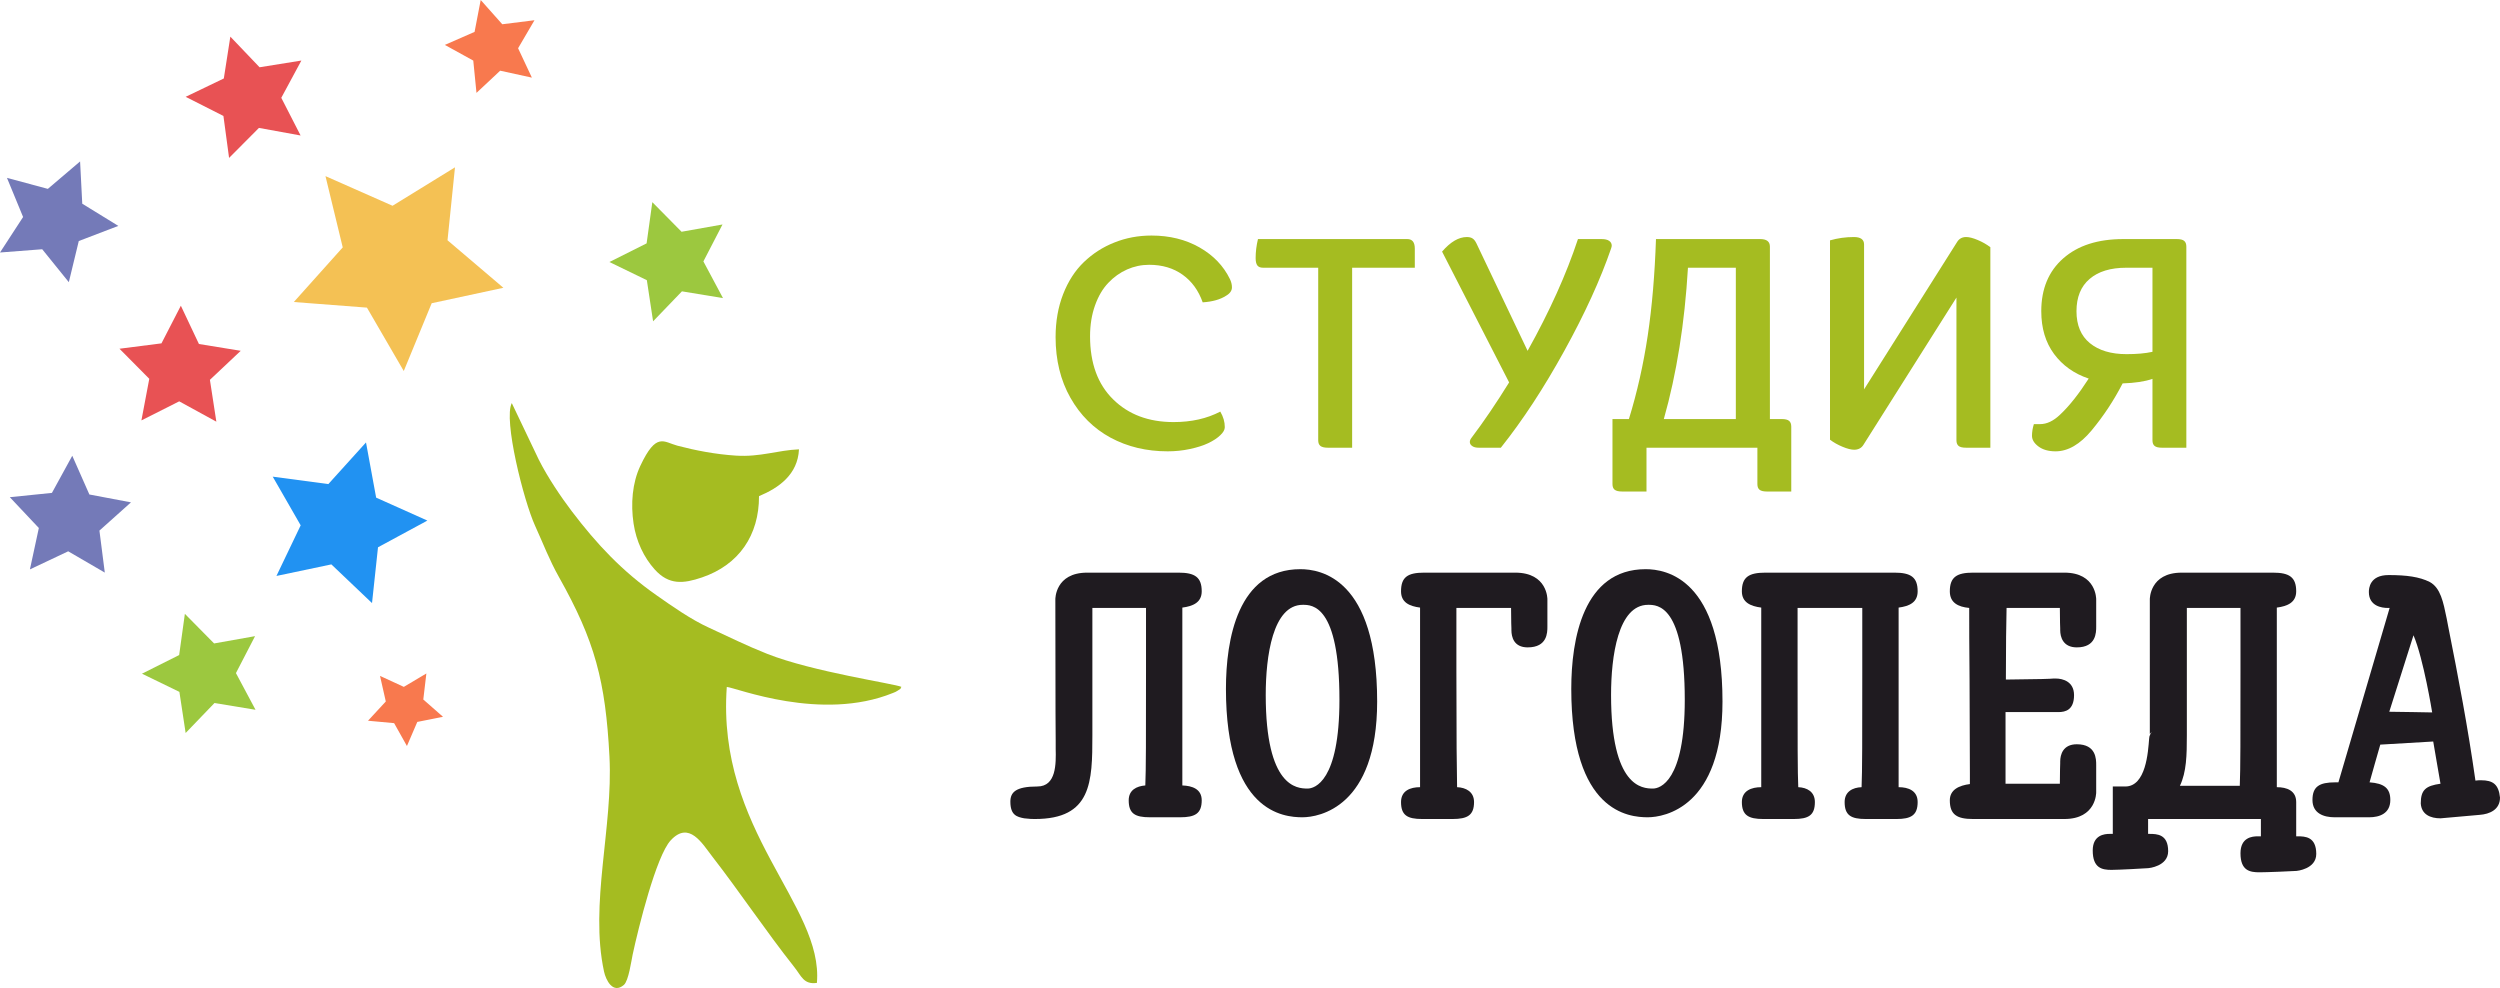 <?xml version="1.0" encoding="UTF-8"?>
<!DOCTYPE svg PUBLIC "-//W3C//DTD SVG 1.1//EN" "http://www.w3.org/Graphics/SVG/1.1/DTD/svg11.dtd">
<!-- Creator: CorelDRAW 2017 -->
<svg xmlns="http://www.w3.org/2000/svg" xml:space="preserve" width="270.731mm" height="106.995mm" version="1.1" style="shape-rendering:geometricPrecision; text-rendering:geometricPrecision; image-rendering:optimizeQuality; fill-rule:evenodd; clip-rule:evenodd"
viewBox="0 0 27073.1 10699.5"
 xmlns:xlink="http://www.w3.org/1999/xlink">
 <defs>
  <style type="text/css">
   <![CDATA[
    .fil0 {fill:#A5BC21}
    .fil3 {fill:#2192F2}
    .fil1 {fill:#747AB8}
    .fil6 {fill:#9CC83F}
    .fil2 {fill:#E85254}
    .fil4 {fill:#F4C154}
    .fil5 {fill:#F8794E}
    .fil8 {fill:#A5BC21;fill-rule:nonzero}
    .fil7 {fill:#1F1B20;fill-rule:nonzero}
   ]]>
  </style>
 </defs>
 <g id="Слой_x0020_1">
  <g id="_2483747550048">
   <g>
    <path class="fil0" d="M8846.39 10644.01c73.14,-843.75 -1087.64,-1646.65 -975.85,-3204.95 98.55,7.38 1022.64,380.88 1798.83,65.47 23.22,-9.43 35.47,-13.63 52.52,-25.72 65.14,-46.19 12.22,-1.81 39.73,-40.46 -71.59,-34.51 -960.01,-162.12 -1454.3,-358.05 -234.36,-92.91 -405.75,-180.46 -631.37,-283.64 -196.12,-89.69 -400.41,-234.18 -565.29,-349.66 -372.88,-261.16 -645.54,-551.06 -919.24,-911.41 -114.7,-151 -260.79,-366.82 -357.09,-558.56l-292.1 -612.05c-92.98,178.48 129.23,1058.35 251.5,1326.66 91.88,201.6 152.77,367.69 259.62,557.79 389.08,692.19 503.88,1122.77 546.71,1945.29 39.85,765.54 -216.59,1595.64 -58.98,2326.08 19.67,91.17 95.73,248.05 215.34,144.68 51.02,-44.08 80.36,-261.08 94.79,-328.45 61.83,-289.01 255.15,-1067.9 412.08,-1236.96 200.09,-215.58 340.58,34.56 455.19,182.09 283.41,364.74 588.63,819.56 882.19,1189.22 78.52,98.86 102.08,192.57 245.72,172.63z"/>
    <path class="fil0" d="M8219.58 5372.86c214.15,-89.22 419.98,-233.74 432.79,-506.96 -229.52,9.35 -419.13,85.01 -681.47,68.2 -224.28,-14.39 -440.97,-56.47 -634.59,-107.61 -149.36,-39.42 -227.74,-152.95 -402.67,219.68 -86.16,183.54 -104.6,409.25 -72.48,623.8 28.49,190.28 111.43,367.29 229.83,497.93 153.4,169.27 309.08,154.03 511.87,84.94 399.47,-136.14 617.92,-456.91 616.72,-879.98z"/>
    <polygon class="fil1" points="867.35,1748.13 890.81,2206.03 1281.36,2446.29 853.12,2610.13 745.28,3055.78 457.15,2699.14 -0.01,2734.32 250.15,2350.05 75.42,1926.14 518.17,2045.31 "/>
    <polygon class="fil1" points="782.61,4935.48 967.81,5354.92 1418.36,5440.12 1076.69,5745.89 1134.86,6200.7 738.49,5970.24 323.93,6166.12 420.62,5717.92 106.22,5384.18 562.36,5337.63 "/>
    <polygon class="fil2" points="1958.47,3310.67 2154.32,3725.24 2606.91,3798.89 2273.16,4113.29 2342.93,4566.47 1940.81,4346.22 1531.39,4552.63 1616.59,4102.1 1293.76,3776.5 1748.56,3718.32 "/>
    <polygon class="fil2" points="2494.41,396.81 2811,728.46 3263.72,655.65 3046.14,1059.25 3255.25,1467.31 2804.19,1385.09 2480.74,1710.08 2419.53,1255.66 2010.5,1048.47 2423.75,849.85 "/>
    <polygon class="fil3" points="3963.52,4791.25 4073.35,5389.04 4628.12,5637.45 4093.53,5926.66 4028.68,6531.01 3588.45,6111.96 2993.65,6237.07 3256.15,5688.85 2953.37,5161.83 3555.85,5242.08 "/>
    <polygon class="fil4" points="4927.17,1812 4846.25,2601.96 5451.21,3116.46 4674.9,3283.65 4372.49,4017.93 3973.62,3331.3 3181.82,3270.64 3711.61,2679.07 3524.62,1907.29 4250.94,2228.33 "/>
    <polygon class="fil5" points="5205.6,0.02 5439.28,262.63 5788.11,218.98 5610.58,522.39 5759.86,840.65 5416.46,765.56 5159.91,1005.9 5125.2,656.08 4817.35,486.36 5139.32,345.25 "/>
    <polygon class="fil5" points="4115.29,7319.51 4373.18,7438.3 4617.25,7293.17 4583.98,7575.15 4797.41,7762.42 4518.96,7817.92 4406.81,8078.77 4267.98,7831.09 3985.24,7805.04 4177.89,7596.47 "/>
    <polygon class="fil6" points="1537.43,7295.67 1940.12,7093.71 2002.01,6647.46 2318.55,6968.01 2762.07,6889.01 2555.02,7289.09 2767.23,7686.48 2322.72,7613.2 2010.36,7937.82 1942.7,7492.43 "/>
    <polygon class="fil6" points="6599.58,2837.47 7002.27,2635.51 7064.16,2189.26 7380.7,2509.81 7824.22,2430.81 7617.17,2830.89 7829.38,3228.28 7384.87,3155 7072.51,3479.62 7004.85,3034.23 "/>
   </g>
   <path class="fil7" d="M10941.52 8681.91c0,146.14 71.2,164.87 149.89,179.86 59.95,7.5 89.93,7.5 116.16,7.5 614.54,0 622.03,-400.95 622.03,-906.82l0 -1378.96 580.82 0 0 696.97c0,708.22 0,1060.45 -7.5,1225.33 -93.68,7.49 -179.86,48.71 -179.86,161.13 0,142.39 67.45,183.61 228.58,183.61l329.75 0c161.13,0 232.32,-41.22 232.32,-183.61 0,-123.66 -104.92,-157.38 -209.84,-161.13l0 -1926.05c116.16,-14.99 209.84,-56.21 209.84,-176.12 0,-153.63 -74.94,-202.35 -251.06,-202.35l-989.25 0c-348.49,0 -344.74,288.54 -344.74,288.54 0,1281.53 3.74,1480.13 3.74,1532.59l0 86.19c3.75,161.13 7.5,408.44 -198.6,408.44 -236.07,0 -292.28,63.7 -292.28,164.88z"/>
   <path id="1" class="fil7" d="M13276.01 7458.45c0,1339.62 625.78,1392.08 828.13,1392.08 179.86,0 809.39,-108.67 809.39,-1253.43 0,-1335.87 -614.54,-1433.3 -831.88,-1433.3 -678.24,0 -805.64,761.3 -805.64,1294.65zm430.93 67.45c0,-416.56 74.94,-976.14 400.94,-976.14 101.18,0 397.21,0 397.21,1028.6 0,886.21 -269.8,961.15 -344.75,961.15 -116.16,0 -453.4,-14.98 -453.4,-1013.61z"/>
   <path id="2" class="fil7" d="M15771.63 7280.46l0 -696.97 592.05 0c0,172.37 3.75,191.1 3.75,221.08l0 18.74c0,74.94 26.23,187.35 176.12,187.35 213.59,0 213.59,-161.12 213.59,-224.83l0 -296.02c0,0 3.74,-288.54 -348.49,-288.54l-985.51 0c-179.87,0 -251.06,48.72 -251.06,202.35 0,119.91 89.93,161.13 206.09,176.12l0 1944.79c-104.92,0 -206.09,37.47 -206.09,161.12 0,142.4 67.45,183.62 228.58,183.62l329.75 0c161.13,0 232.32,-41.22 232.32,-183.62 0,-112.41 -89.93,-157.38 -183.61,-161.12 -3.75,-168.63 -7.49,-539.6 -7.49,-1244.07z"/>
   <path id="3" class="fil7" d="M17015.69 7458.45c0,1339.62 625.78,1392.08 828.13,1392.08 179.86,0 809.39,-108.67 809.39,-1253.43 0,-1335.87 -614.54,-1433.3 -831.88,-1433.3 -678.24,0 -805.64,761.3 -805.64,1294.65zm430.93 67.45c0,-416.56 74.94,-976.14 400.94,-976.14 101.18,0 397.21,0 397.21,1028.6 0,886.21 -269.8,961.15 -344.75,961.15 -116.16,0 -453.4,-14.98 -453.4,-1013.61z"/>
   <path id="4" class="fil7" d="M19466.34 6583.49l700.72 0 0 696.97c0,708.22 0,1075.44 -7.49,1244.07 -97.43,3.74 -183.61,48.71 -183.61,161.12 0,142.4 67.45,183.62 228.58,183.62l333.49 0c157.39,0 228.58,-41.22 228.58,-183.62 0,-123.65 -101.17,-161.12 -206.09,-161.12l0 -1944.79c116.16,-14.99 206.09,-56.21 206.09,-176.12 0,-153.63 -74.94,-202.35 -251.06,-202.35l-1397.7 0c-179.86,0 -254.81,48.72 -254.81,202.35 0,119.91 93.68,161.13 209.85,176.12l0 1944.79c-104.92,0 -209.85,37.47 -209.85,161.12 0,142.4 71.2,183.62 232.33,183.62l329.75 0c161.13,0 228.58,-41.22 228.58,-183.62 0,-112.41 -86.19,-157.38 -179.86,-161.12 -7.5,-149.89 -7.5,-490.89 -7.5,-1244.07l0 -696.97z"/>
   <path id="5" class="fil7" d="M21332.43 8393.37l0 97.43c-116.16,14.99 -217.33,59.96 -217.33,176.12 0,153.63 74.94,202.35 251.06,202.35l989.25 0c348.49,0 344.74,-288.54 344.74,-288.54l0 -296.02c0,-63.71 0,-224.83 -209.84,-224.83 -149.89,0 -179.86,112.41 -179.86,187.35l0 18.74c0,26.23 -3.75,74.94 -3.75,221.08l-588.31 0 0 -775.66 573.32 0c74.94,0 168.62,-22.49 168.62,-183.61 0,-146.14 -119.91,-179.87 -198.6,-179.87l-22.48 0c-41.22,3.75 -134.9,7.5 -517.11,11.24 0,-348.49 3.75,-622.03 7.49,-775.66l577.07 0c0,172.37 3.75,191.1 3.75,221.08l0 18.74c0,74.94 29.97,187.35 179.86,187.35 209.84,0 209.84,-161.12 209.84,-224.83l0 -296.02c0,0 3.75,-288.54 -344.74,-288.54l-989.25 0c-176.12,0 -251.06,48.72 -251.06,202.35 0,123.66 89.93,168.62 209.84,179.87 0,108.66 0,502.12 3.74,771.92l3.75 1037.96z"/>
   <path id="6" class="fil7" d="M22846.29 9030.39c-56.21,0 -183.61,11.25 -183.61,179.87 0,191.11 101.17,209.84 202.35,209.84 74.94,0 352.23,-14.99 400.95,-18.73 0,0 213.59,-18.74 213.59,-183.62 0,-183.61 -119.91,-187.36 -202.35,-187.36l-14.99 0 0 -161.12 1221.58 0 0 187.35 -33.72 0c-59.96,0 -187.36,11.25 -187.36,183.62 0,191.1 104.92,206.09 206.09,206.09 74.94,0 352.24,-11.24 400.95,-14.99 0,0 213.59,-18.73 213.59,-183.61 0,-187.36 -119.91,-191.11 -202.35,-191.11l-14.99 0 0 -370.97c0,-123.65 -101.17,-161.12 -209.84,-161.12l0 -1944.79c116.16,-14.99 209.84,-56.21 209.84,-176.12 0,-153.63 -74.94,-202.35 -251.06,-202.35l-989.25 0c-348.49,0 -344.74,288.54 -344.74,288.54l0 1457.65 22.48 -22.48c-11.24,14.99 -29.98,41.22 -29.98,74.94 -11.24,142.39 -33.72,517.11 -258.55,517.11l-134.9 0 0 513.36 -33.73 0zm835.62 -1067.94l0 -1378.96 580.82 0 0 696.97c0,685.74 0,1052.96 -7.5,1229.08l-648.26 0c71.2,-149.89 74.94,-329.76 74.94,-547.09l0 0z"/>
   <path id="7" class="fil7" d="M26136.31 6879.51c108.67,254.81 202.35,835.62 202.35,835.62 -41.22,0 -352.24,-7.49 -464.65,-7.49l262.3 -828.13zm715.71 1944.79c108.67,-7.49 221.09,-56.21 221.09,-187.36 -14.99,-142.39 -74.95,-187.36 -206.1,-187.36 -14.99,0 -37.47,0 -59.95,3.75 -82.44,-580.81 -183.62,-1109.17 -296.03,-1674.99 -7.49,-33.73 -11.24,-56.21 -14.99,-78.69 -37.47,-183.61 -67.45,-333.5 -183.61,-397.2 -112.42,-56.21 -251.06,-74.95 -445.92,-74.95 -206.09,0 -213.58,146.14 -213.58,183.62 0,153.63 142.39,172.37 202.34,172.37l22.49 0c-187.36,640.76 -367.23,1251.55 -554.59,1888.57l-33.72 0c-172.37,0 -247.32,44.97 -247.32,191.11 0,146.14 123.66,187.36 239.82,187.36l374.72 0c112.42,0 228.58,-41.22 228.58,-187.36 0,-127.4 -67.45,-179.86 -224.83,-191.11 44.97,-157.38 71.2,-254.8 116.16,-408.44 191.11,-11.24 385.96,-22.48 573.32,-33.72 26.23,161.13 52.46,299.77 78.69,457.15 -161.13,22.49 -213.59,67.45 -213.59,213.59 7.5,119.91 104.92,161.13 213.59,161.13l423.43 -37.47z"/>
   <path class="fil8" d="M13318.98 3021.93c14.52,29.58 22.05,59.7 22.05,89.81 0,36.04 -21.51,66.69 -64.53,91.43 -62.39,40.34 -146.29,64 -252.24,71 -45.18,-128.01 -117.79,-228.04 -217.28,-299.03 -100.04,-71.53 -220.51,-107.57 -362.49,-107.57 -83.91,0 -164.04,17.21 -239.34,50.56 -75.83,33.88 -143.59,81.75 -203.29,145.21 -60.24,62.93 -108.1,144.14 -143.6,244.17 -35.5,99.5 -53.78,210.83 -53.78,333.99 0,292.04 83.36,520.07 250.08,683.57 166.19,164.04 384.55,245.78 654.53,245.78 192.01,0 360.88,-37.64 505.56,-113.48 32.8,54.86 48.94,110.79 48.94,168.88 0,27.43 -16.14,56.47 -48.94,87.13 -32.27,31.19 -75.84,59.69 -129.62,85.51 -54.32,25.82 -120.47,46.79 -198.46,63.46 -78.52,17.21 -159.19,25.28 -242.02,25.28 -229.11,0 -435.09,-49.48 -617.95,-147.9 -182.32,-98.96 -327.54,-242.56 -434.56,-431.87 -107.03,-188.78 -160.81,-408.21 -160.81,-657.22 0,-169.95 27.43,-325.38 81.75,-465.21 54.86,-140.38 129.61,-256.01 224.81,-347.44 95.19,-91.43 204.91,-162.42 330.22,-211.9 124.77,-50.02 258.69,-75.29 401.75,-75.29 196.31,0 369.49,43.02 520.08,128.54 150.05,85.51 259.76,200.06 329.14,342.59z"/>
   <path id="1" class="fil8" d="M14642.56 4848.37l-263.53 0c-36.57,0 -62.92,-6.45 -79.6,-18.82 -16.13,-12.91 -24.2,-33.35 -24.2,-61.32l0 -1868.93 -596.98 0c-28.5,0 -48.94,-8.06 -61.85,-24.2 -12.37,-16.67 -18.82,-43.02 -18.82,-79.6 0,-68.3 8.6,-137.14 25.27,-206.52l1616.7 0c54.85,0 81.75,34.42 81.75,103.8l0 206.52 -678.74 0 0 1949.07z"/>
   <path id="2" class="fil8" d="M16252.81 4848.37l-239.34 0c-30.65,0 -54.32,-5.92 -70.99,-18.29 -16.67,-11.83 -25.28,-26.35 -25.28,-43.02 0,-15.06 5.38,-29.04 15.6,-42.49 135.53,-179.63 272.14,-380.78 409.82,-603.44l-726.06 -1416.62c90.89,-105.41 180.17,-157.58 267.84,-157.58 25.81,0 46.79,4.84 61.85,15.06 15.59,9.68 29.58,27.43 41.95,52.71l554.49 1164.38c238.79,-427.57 420.04,-830.93 545.35,-1210.1l258.16 0c33.88,0 60.23,5.92 79.06,18.82 18.82,12.37 28.5,30.12 28.5,52.17 0,7 -2.15,17.21 -6.45,29.58 -115.63,336.14 -283.97,705.63 -506.09,1107.92 -221.59,402.29 -450.7,752.41 -688.41,1050.9z"/>
   <path id="3" class="fil8" d="M18797.78 2899.3l-518.46 0c-35.5,601.83 -122.62,1148.25 -261.38,1638.75l779.84 0 0 -1638.75zm600.21 1720.5l0 702.93 -264.61 0c-36.57,0 -62.93,-6.46 -78.52,-18.83 -16.14,-12.9 -23.67,-33.34 -23.67,-61.84l0 -393.69 -1200.95 0 0 474.36 -264.61 0c-36.57,0 -63.46,-6.46 -79.6,-18.83 -16.13,-12.9 -24.2,-33.34 -24.2,-61.84l0 -704.01 178.02 0c89.28,-289.89 157.04,-591.07 203.83,-903.54 46.79,-312.48 76.37,-660.99 89.28,-1045.53l1129.43 0c69.38,0 104.33,27.43 104.33,81.75l0 1867.32 129.08 0c36.57,0 62.93,6.45 78.52,19.36 16.14,13.44 23.67,33.88 23.67,62.39z"/>
   <path id="4" class="fil8" d="M19817.49 4761.78l0 -2158.82c83.9,-24.2 169.95,-36.03 258.69,-36.03 73.14,0 110.25,26.89 110.25,80.14l0 1569.36 1006.8 -1594.64c22.05,-36.57 54.86,-54.86 98.96,-54.86 32.81,0 74.22,10.76 125.32,32.27 51.09,21.51 96.27,47.33 136.6,77.98l0 2171.19 -265.14 0c-36.58,0 -62.93,-6.45 -78.53,-18.82 -15.59,-12.91 -23.66,-33.35 -23.66,-61.32l0 -1545.69 -1006.8 1594.1c-22.05,36.03 -55.94,53.78 -101.11,53.78 -32.27,0 -74.22,-10.76 -124.78,-31.73 -51.09,-20.98 -96.81,-46.79 -136.6,-76.91z"/>
   <path id="5" class="fil8" d="M22105.38 3370.44c0,-242.56 79.6,-433.49 238.26,-572.78 158.65,-139.3 374.86,-208.68 649.15,-208.68l581.38 0c36.57,0 62.93,6.46 78.52,19.36 16.14,13.45 23.67,33.89 23.67,62.39l0 2177.64 -264.61 0c-36.57,0 -62.92,-6.45 -78.52,-18.82 -16.14,-12.91 -23.67,-33.35 -23.67,-61.32l0 -665.28c-82.28,28.5 -189.85,44.64 -323.23,48.94 -94.65,183.94 -206.52,353.35 -335.6,508.78 -125.85,151.67 -256.54,226.96 -390.99,226.96 -76.37,0 -138.22,-17.75 -185.01,-52.71 -46.79,-34.95 -69.92,-73.68 -69.92,-115.63 0,-40.87 6.99,-83.36 20.44,-126.39l67.76 0c72.61,0 144.14,-33.88 215.67,-102.18 98.96,-92.51 202.22,-222.66 310.32,-391 -158.66,-53.24 -283.43,-142.52 -375.4,-266.76 -91.97,-124.77 -138.22,-278.59 -138.22,-462.52zm381.32 0c0,151.12 48.4,266.76 145.21,345.82 96.81,79.06 229.11,118.85 396.91,118.85 110.25,0 203.84,-8.06 280.74,-25.27l0 -910.54 -283.97 0c-169.95,0 -302.25,40.34 -396.91,121.55 -94.65,80.68 -141.98,197.38 -141.98,349.59z"/>
  </g>
 </g>
</svg>
